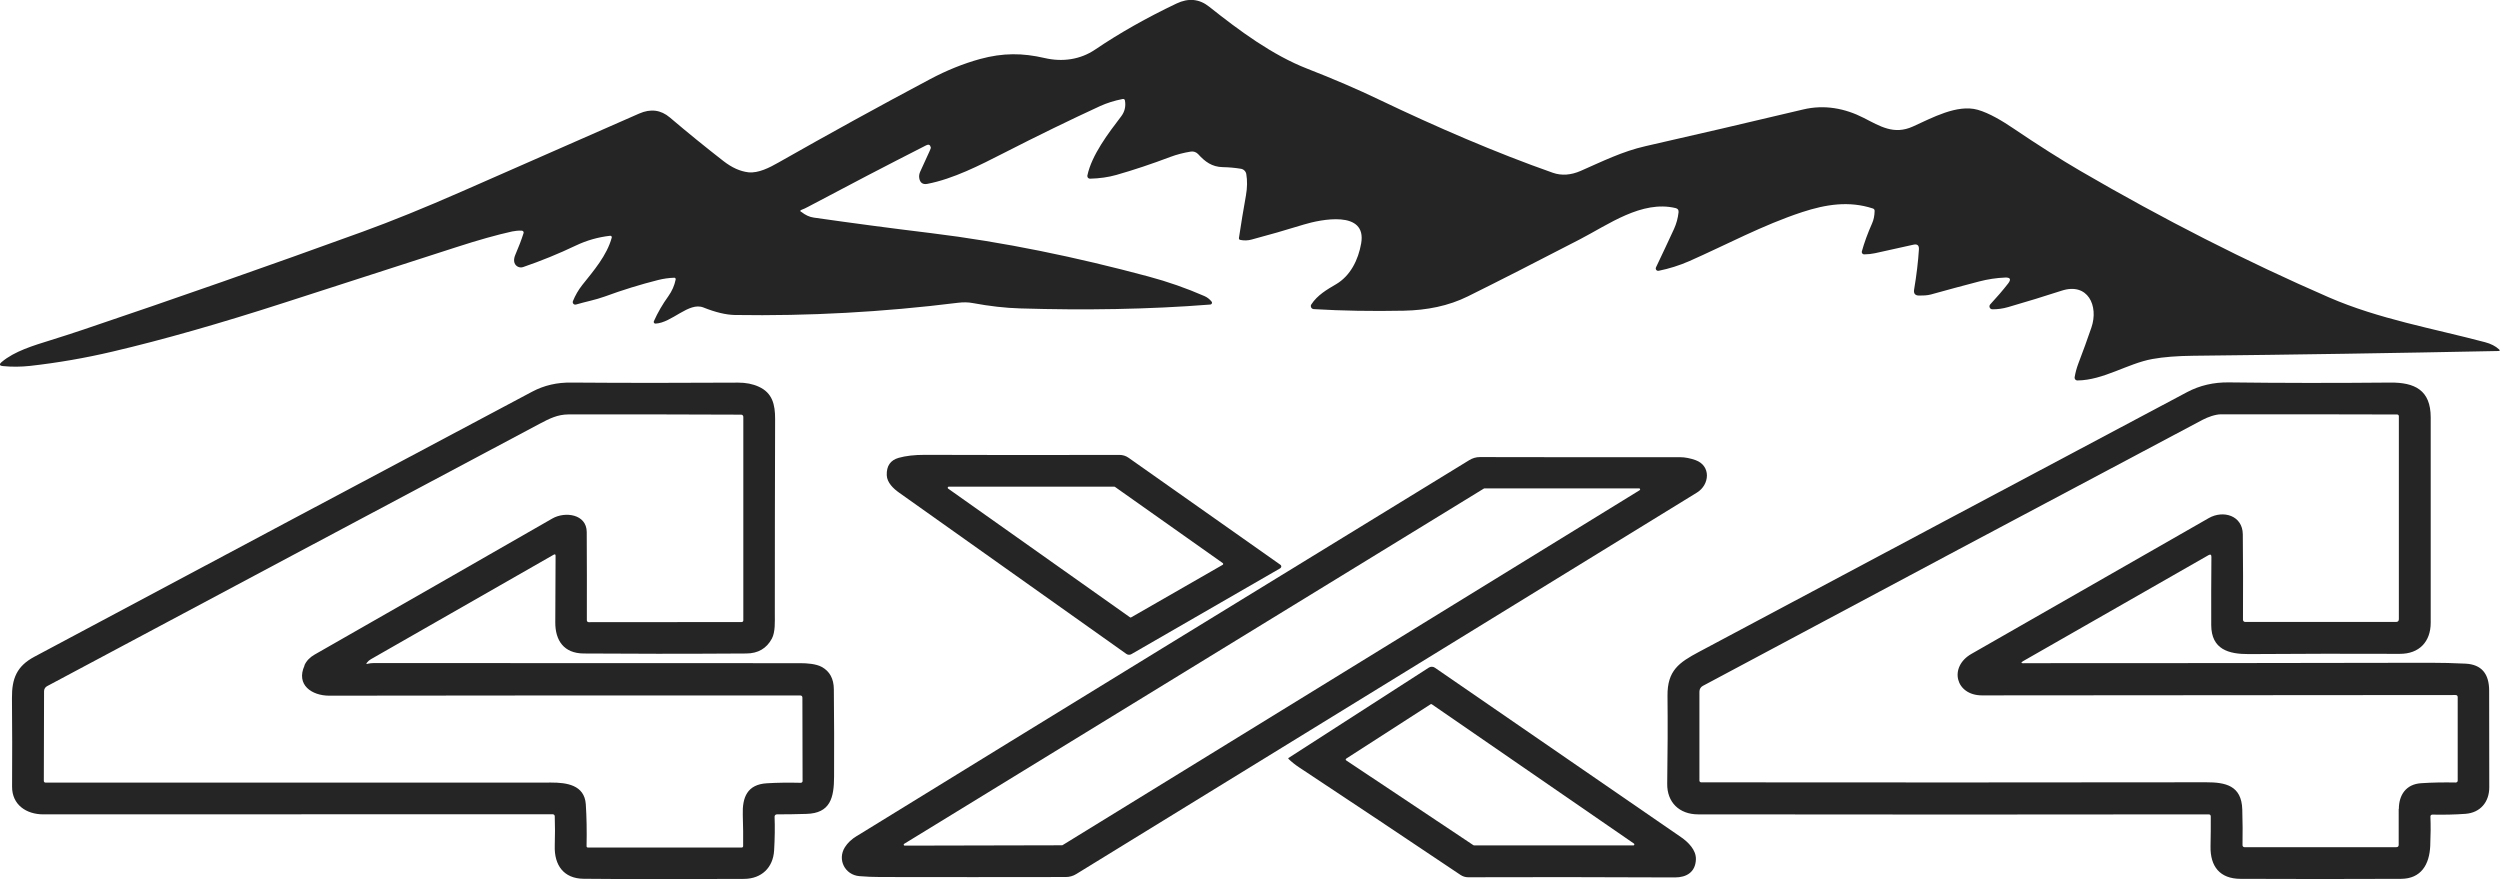 <?xml version="1.0" encoding="UTF-8"?>
<svg id="svg8" xmlns="http://www.w3.org/2000/svg" viewBox="0 0 426.13 149.84">
  <defs>
    <style>
      .cls-1 {
        fill: #262525;
        stroke-width: 0px;
      }
    </style>
  </defs>
  <path class="cls-1" d="M136.58,36.11c.69.55,1.4.88,2.13.98,6.43.92,13.08,1.81,19.94,2.64,12.52,1.53,24.89,4.12,37.07,7.39,3.36.9,6.54,2.02,9.56,3.34.49.21.9.53,1.24.95.11.13.09.32-.05.43-.05.04-.11.06-.17.07-10.47.83-21.54.99-32.4.66-2.52-.07-5.23-.38-8.14-.92-.75-.14-1.58-.15-2.48-.04-12.78,1.59-25.45,2.28-38.04,2.08-1.49-.03-3.27-.45-5.34-1.28-2.49-.99-5.4,2.63-8.17,2.75-.16,0-.29-.11-.3-.27,0-.04,0-.09.02-.13.66-1.48,1.49-2.91,2.47-4.27.62-.87,1.04-1.81,1.25-2.85.03-.14-.06-.27-.19-.3-.02,0-.04,0-.06,0-.92.03-1.84.16-2.75.39-3.01.76-6.03,1.69-9.08,2.81-1.59.58-3.29.89-4.92,1.37-.23.07-.47-.07-.53-.29-.03-.09-.02-.19.01-.28.41-1.01.94-1.92,1.59-2.75,1.91-2.39,4.21-5.05,5.03-8.08.04-.14-.04-.28-.18-.32-.03,0-.07-.01-.1,0-2.05.23-4,.79-5.83,1.66-2.93,1.4-5.93,2.62-8.99,3.67-.61.21-1.27-.11-1.48-.72-.03-.09-.05-.19-.06-.29-.03-.35.05-.72.22-1.11.54-1.25,1.01-2.46,1.39-3.66.06-.17-.04-.35-.21-.4-.03,0-.05-.01-.08-.02-.56-.03-1.1.02-1.64.13-2.58.57-5.77,1.46-9.56,2.69-9.59,3.09-19.34,6.24-29.27,9.45-10.95,3.54-20.72,6.33-29.3,8.34-4.66,1.1-9.36,1.91-14.07,2.44-1.57.17-3.11.18-4.61.03-.61-.06-.68-.29-.22-.69,2.19-1.86,5.47-2.82,8.24-3.69,1.87-.58,3.75-1.19,5.63-1.82,15.88-5.36,31.77-10.93,47.68-16.71,4.9-1.78,10.55-4.07,16.95-6.88,10.32-4.52,20.37-8.94,30.16-13.25,1.95-.86,3.7-.64,5.24.67,3.08,2.62,6.13,5.09,9.15,7.44,1.43,1.11,2.84,1.74,4.23,1.9,1.69.19,3.63-.81,5.1-1.65,8.65-4.91,17.27-9.66,25.86-14.22,2.86-1.52,5.7-2.66,8.52-3.44,3.93-1.07,7.25-1.04,11.01-.17,3.04.71,6.09.27,8.6-1.43,4.17-2.82,8.8-5.44,13.89-7.86,2.04-.97,3.89-.79,5.56.54,5.12,4.07,10.79,8.27,16.77,10.59,4.39,1.71,8.49,3.47,12.28,5.29,9.64,4.61,19.78,9,29.53,12.43,1.49.52,3.08.41,4.77-.33,3.65-1.6,7.1-3.32,11.04-4.21,8.35-1.89,17.3-3.98,26.86-6.25,3.6-.86,7.11-.21,10.35,1.45,2.76,1.41,5.11,2.92,8.34,1.46,3.27-1.47,7.54-3.84,11.05-2.86,1.99.56,4.28,1.95,6.05,3.15,4.29,2.9,8.11,5.32,11.47,7.28,14.14,8.24,28.26,15.42,42.36,21.55,8.48,3.69,17.71,5.28,26.61,7.64.98.26,1.78.66,2.38,1.22.2.18.16.27-.1.28-17.74.36-35.09.63-52.04.81-2.73.03-5.04.21-6.93.55-4.23.76-8.35,3.62-12.8,3.66-.26,0-.47-.2-.47-.46,0-.03,0-.05,0-.08.13-.79.34-1.56.62-2.31.8-2.09,1.55-4.15,2.24-6.17,1.27-3.69-.6-7.74-5.08-6.28-2.92.95-5.95,1.88-9.1,2.79-.92.27-1.83.39-2.72.38-.27,0-.49-.24-.48-.51,0-.12.05-.23.13-.32,1.13-1.22,2.15-2.4,3.05-3.56.56-.72.39-1.06-.52-1.02-1.46.06-2.94.28-4.43.67-2.76.72-5.5,1.46-8.23,2.22-.57.16-1.4.19-1.99.18-.68,0-.96-.35-.85-1.02.42-2.49.69-4.78.82-6.85.04-.69-.27-.95-.94-.8-2.33.52-4.51,1.01-6.54,1.45-.55.12-1.16.19-1.85.2-.22,0-.4-.17-.41-.39,0-.04,0-.08.01-.11.41-1.48.99-3.08,1.75-4.79.27-.6.41-1.3.43-2.11,0-.21-.09-.35-.29-.42-4.09-1.34-8.03-.7-12.04.61-6.71,2.2-12.96,5.58-19.26,8.36-1.69.74-3.44,1.29-5.23,1.65-.22.05-.44-.1-.48-.32-.02-.09,0-.18.03-.26,1.09-2.29,2.12-4.47,3.07-6.54.41-.9.67-1.84.78-2.85.04-.39-.12-.63-.5-.72-5.75-1.38-11.46,2.81-16.31,5.32-7.43,3.85-13.8,7.1-19.11,9.73-3.31,1.64-7,2.36-10.9,2.44-5.39.11-10.52.02-15.38-.27-.28-.02-.5-.26-.48-.55,0-.09.03-.17.08-.24,1.01-1.57,2.64-2.53,4.22-3.45,2.44-1.43,3.79-4.14,4.28-6.96,1.01-5.75-6.95-4.07-9.76-3.22-3.09.95-6.07,1.81-8.94,2.57-.62.17-1.24.18-1.88.06-.2-.04-.28-.16-.25-.36.36-2.4.76-4.81,1.19-7.22.23-1.32.25-2.53.06-3.65-.08-.46-.45-.83-.91-.9-1.03-.17-2.06-.26-3.11-.28-1.82-.04-3.01-.92-4.17-2.2-.32-.35-.79-.53-1.27-.45-1.23.2-2.39.5-3.46.9-3.23,1.22-6.31,2.25-9.23,3.08-1.37.39-2.87.6-4.49.64-.24,0-.45-.19-.45-.43,0-.03,0-.07,0-.1.73-3.5,3.59-7.24,5.77-10.1.59-.78.81-1.68.64-2.67-.04-.23-.17-.32-.4-.28-1.43.28-2.71.69-3.85,1.21-5.1,2.35-10.61,5.03-16.53,8.06-3.94,2.01-8.48,4.34-12.89,5.19-.78.15-1.25-.17-1.39-.95-.07-.37-.01-.75.16-1.13.5-1.11,1.03-2.27,1.6-3.5.16-.34.23-.55.2-.65-.11-.44-.37-.55-.78-.34-6.72,3.42-13.44,6.92-20.15,10.49-.38.21-.76.38-1.13.52-.21.08-.23.19-.06.34Z"/>
  <path class="cls-1" d="M344.98,113.04c22.6,0,45.67-.02,69.2-.07,2.03,0,4.06.05,6.08.15,2.69.14,4.03,1.69,4.02,4.63-.01,5.31,0,10.79.02,16.44.01,2.48-1.5,4.34-4.06,4.53-1.79.13-3.67.17-5.64.13-.18,0-.33.13-.33.31,0,0,0,.02,0,.02.06,1.51.05,3.17-.03,4.99-.14,3.21-1.57,5.61-4.98,5.63-9.34.04-18.47.04-27.38,0-3.48-.02-5.16-2.09-5.09-5.55.04-1.85.05-3.54.04-5.08,0-.24-.13-.36-.37-.36-28.51.04-57.52.04-87.01,0-3.22,0-5.32-2.07-5.27-5.23.08-5.27.1-10.27.05-14.99-.04-4.29,1.95-5.66,5.37-7.48,28.05-14.95,55.78-29.71,83.21-44.28,2.14-1.13,4.52-1.69,7.14-1.65,8.72.11,17.87.12,27.47.03,4.17-.04,6.9,1.28,6.9,5.93,0,10.11,0,21.78,0,35,0,3.23-1.95,5.33-5.29,5.31-8.34-.04-16.9-.02-25.7.04-3.46.02-6.39-.8-6.42-4.92-.02-3.84,0-7.73.03-11.65,0-.38-.16-.48-.5-.29l-31.56,18.04c-.45.26-.42.39.1.39ZM408.89,137.89c0-2.39,1.23-4.22,3.79-4.39,1.91-.13,3.88-.16,5.91-.12.18,0,.33-.13.33-.31,0,0,0,0,0-.01v-14.22c0-.25-.13-.37-.38-.37-26.96.02-53.86.04-80.7.06-4.53,0-5.7-4.85-1.81-7.07,13.9-7.95,27.39-15.67,40.46-23.15,2.45-1.4,5.76-.46,5.8,2.76.05,4.6.06,9.45.03,14.56,0,.21.16.38.37.38,0,0,0,0,0,0h25.73c.31,0,.47-.16.47-.48v-34.59c0-.16-.13-.29-.29-.29h0c-10.18-.03-20.19-.04-30.02-.03-.97,0-2.27.48-3.13.93-27.26,14.45-55.66,29.57-85.2,45.36-.36.19-.58.56-.58.97v15.17c0,.17.13.3.3.3,29.13.03,57.82.03,86.07-.01,3.27,0,6.04.53,6.16,4.63.06,2.11.08,4.14.04,6.1,0,.18.14.32.32.33,0,0,0,0,0,0h25.91c.26,0,.39-.14.39-.4,0-2.01,0-4.06,0-6.13Z"/>
  <path class="cls-1" d="M62.65,113.14c.36-.08.73-.12,1.09-.12,24.21,0,48.44.01,72.67.02,1.13,0,2.7.11,3.66.64,1.36.74,2.05,2.02,2.06,3.81.05,5.15.07,10.11.04,14.89-.01,3.61-.64,6.24-4.71,6.35-1.65.05-3.33.08-5.05.08-.21,0-.38.18-.38.39,0,0,0,0,0,.01.07,1.76.04,3.67-.08,5.75-.17,2.93-2.15,4.83-5.12,4.85-10.89.06-20,.05-27.34-.02-3.39-.03-5.03-2.3-4.93-5.6.06-1.81.05-3.5,0-5.06,0-.19-.16-.34-.35-.34-29.24.01-58.18.02-86.83.02-2.86,0-5.34-1.61-5.32-4.73.03-5,.03-10.03-.02-15.09-.03-3.32.81-5.44,3.83-7.05,28.75-15.34,57.02-30.39,84.81-45.16,2.11-1.12,4.29-1.6,6.7-1.57,9.15.07,18.63.07,28.45.01,1.3,0,2.47.22,3.51.7,2.32,1.05,2.79,3.05,2.78,5.49-.03,10.78-.05,21.86-.05,33.23,0,1.32.1,3.07-.5,4.21-.9,1.68-2.35,2.53-4.36,2.54-10.88.07-20.13.06-27.73,0-3.37-.03-4.85-2.22-4.83-5.33.02-4.04.03-7.82.05-11.32,0-.25-.11-.31-.32-.19-10.97,6.27-21.35,12.21-31.15,17.81-.27.15-.5.35-.69.6-.15.18-.11.25.12.2ZM51.89,113.4c.35-.76.92-1.36,1.73-1.82,13.93-7.95,27.43-15.68,40.53-23.2,2.14-1.23,5.85-.78,5.86,2.32.03,4.94.03,9.96.02,15.04,0,.17.14.31.31.31h0l26.08-.02c.15,0,.28-.12.28-.27h0v-34.71c0-.2-.16-.37-.36-.37h0c-9.23-.04-19.04-.06-29.43-.04-1.87,0-3.29.73-4.9,1.58-28.04,14.91-56.04,29.83-83.99,44.74-.31.17-.51.49-.51.85l-.04,15.3c0,.16.13.29.29.29,28.73,0,57.46,0,86.2-.01,2.59,0,5.66.39,5.89,3.69.14,2.16.19,4.54.13,7.16,0,.12.09.22.21.22,0,0,0,0,0,0h26.26c.12,0,.21-.1.22-.22.02-1.69,0-3.48-.06-5.34-.1-2.98.74-5.19,4.11-5.39,1.79-.11,3.71-.13,5.77-.08.17,0,.31-.13.31-.29,0,0,0,0,0,0l-.03-14.21c0-.26-.13-.39-.39-.39-26.15-.01-52.91,0-80.26.04-2.96,0-5.72-1.83-4.21-5.14Z"/>
  <path class="cls-1" d="M218.23,96.86l-25.38,14.64c-.27.16-.61.14-.86-.04-12.58-8.94-25.49-18.1-38.74-27.49-.94-.66-2.06-1.71-2.1-2.96-.06-1.58.62-2.57,2.03-2.97,1.2-.34,2.68-.51,4.44-.51,10.35.04,21.42.04,33.21.01.55,0,1.09.17,1.54.49l25.88,18.24c.16.11.2.33.08.49-.03.04-.07.08-.11.1ZM190.02,82.98s-.07-.03-.1-.03h-28.2c-.1.01-.18.09-.18.19,0,.06.03.12.08.15l31,21.94c.06.04.13.04.19,0l15.59-8.95c.09-.05.12-.16.07-.25-.01-.02-.03-.05-.06-.06l-18.39-13Z"/>
  <path class="cls-1" d="M146.05,142.5c34.77-21.42,69.41-42.63,104.36-64.05.58-.36,1.19-.54,1.84-.54,12.48.03,23.85.03,34.11.02.83,0,1.71.17,2.65.5,2.66.96,2.43,4.18.24,5.53-35.41,21.78-70.68,43.45-105.81,65.03-.53.33-1.15.5-1.77.5-10.6.02-21.14.02-31.62,0-1.19,0-2.38-.05-3.57-.15-2.45-.21-3.79-2.81-2.47-4.92.46-.74,1.14-1.38,2.04-1.93ZM154.12,143.83c-.08.05-.11.15-.06.23.03.05.09.09.15.08l26.82-.06s.06,0,.08-.02l98.37-60.5c.08-.05.11-.15.06-.23-.03-.05-.09-.09-.15-.08h-26.39s-.06.01-.08.03l-98.8,60.55Z"/>
  <path class="cls-1" d="M219.61,129.21l23.93-15.41c.32-.21.74-.2,1.05.02,14.04,9.67,28.01,19.29,41.94,28.87,1.23.85,2.6,2.19,2.54,3.8-.08,2.19-1.62,3.07-3.58,3.07-13.12-.06-24.87-.07-35.25-.03-.46,0-.9-.14-1.28-.39-9.38-6.3-18.57-12.42-27.55-18.36-.65-.43-1.25-.91-1.8-1.44-.03-.03-.03-.07,0-.09,0,0,0,0,.01-.01ZM251.16,144.07s.06.03.1.03h27.14c.1.01.18-.07.18-.17,0-.06-.03-.12-.08-.15l-34.45-23.74c-.06-.04-.14-.04-.2,0l-14.39,9.27c-.08.06-.11.17-.05.25.01.02.03.04.05.05l21.69,14.46Z"/>
</svg>